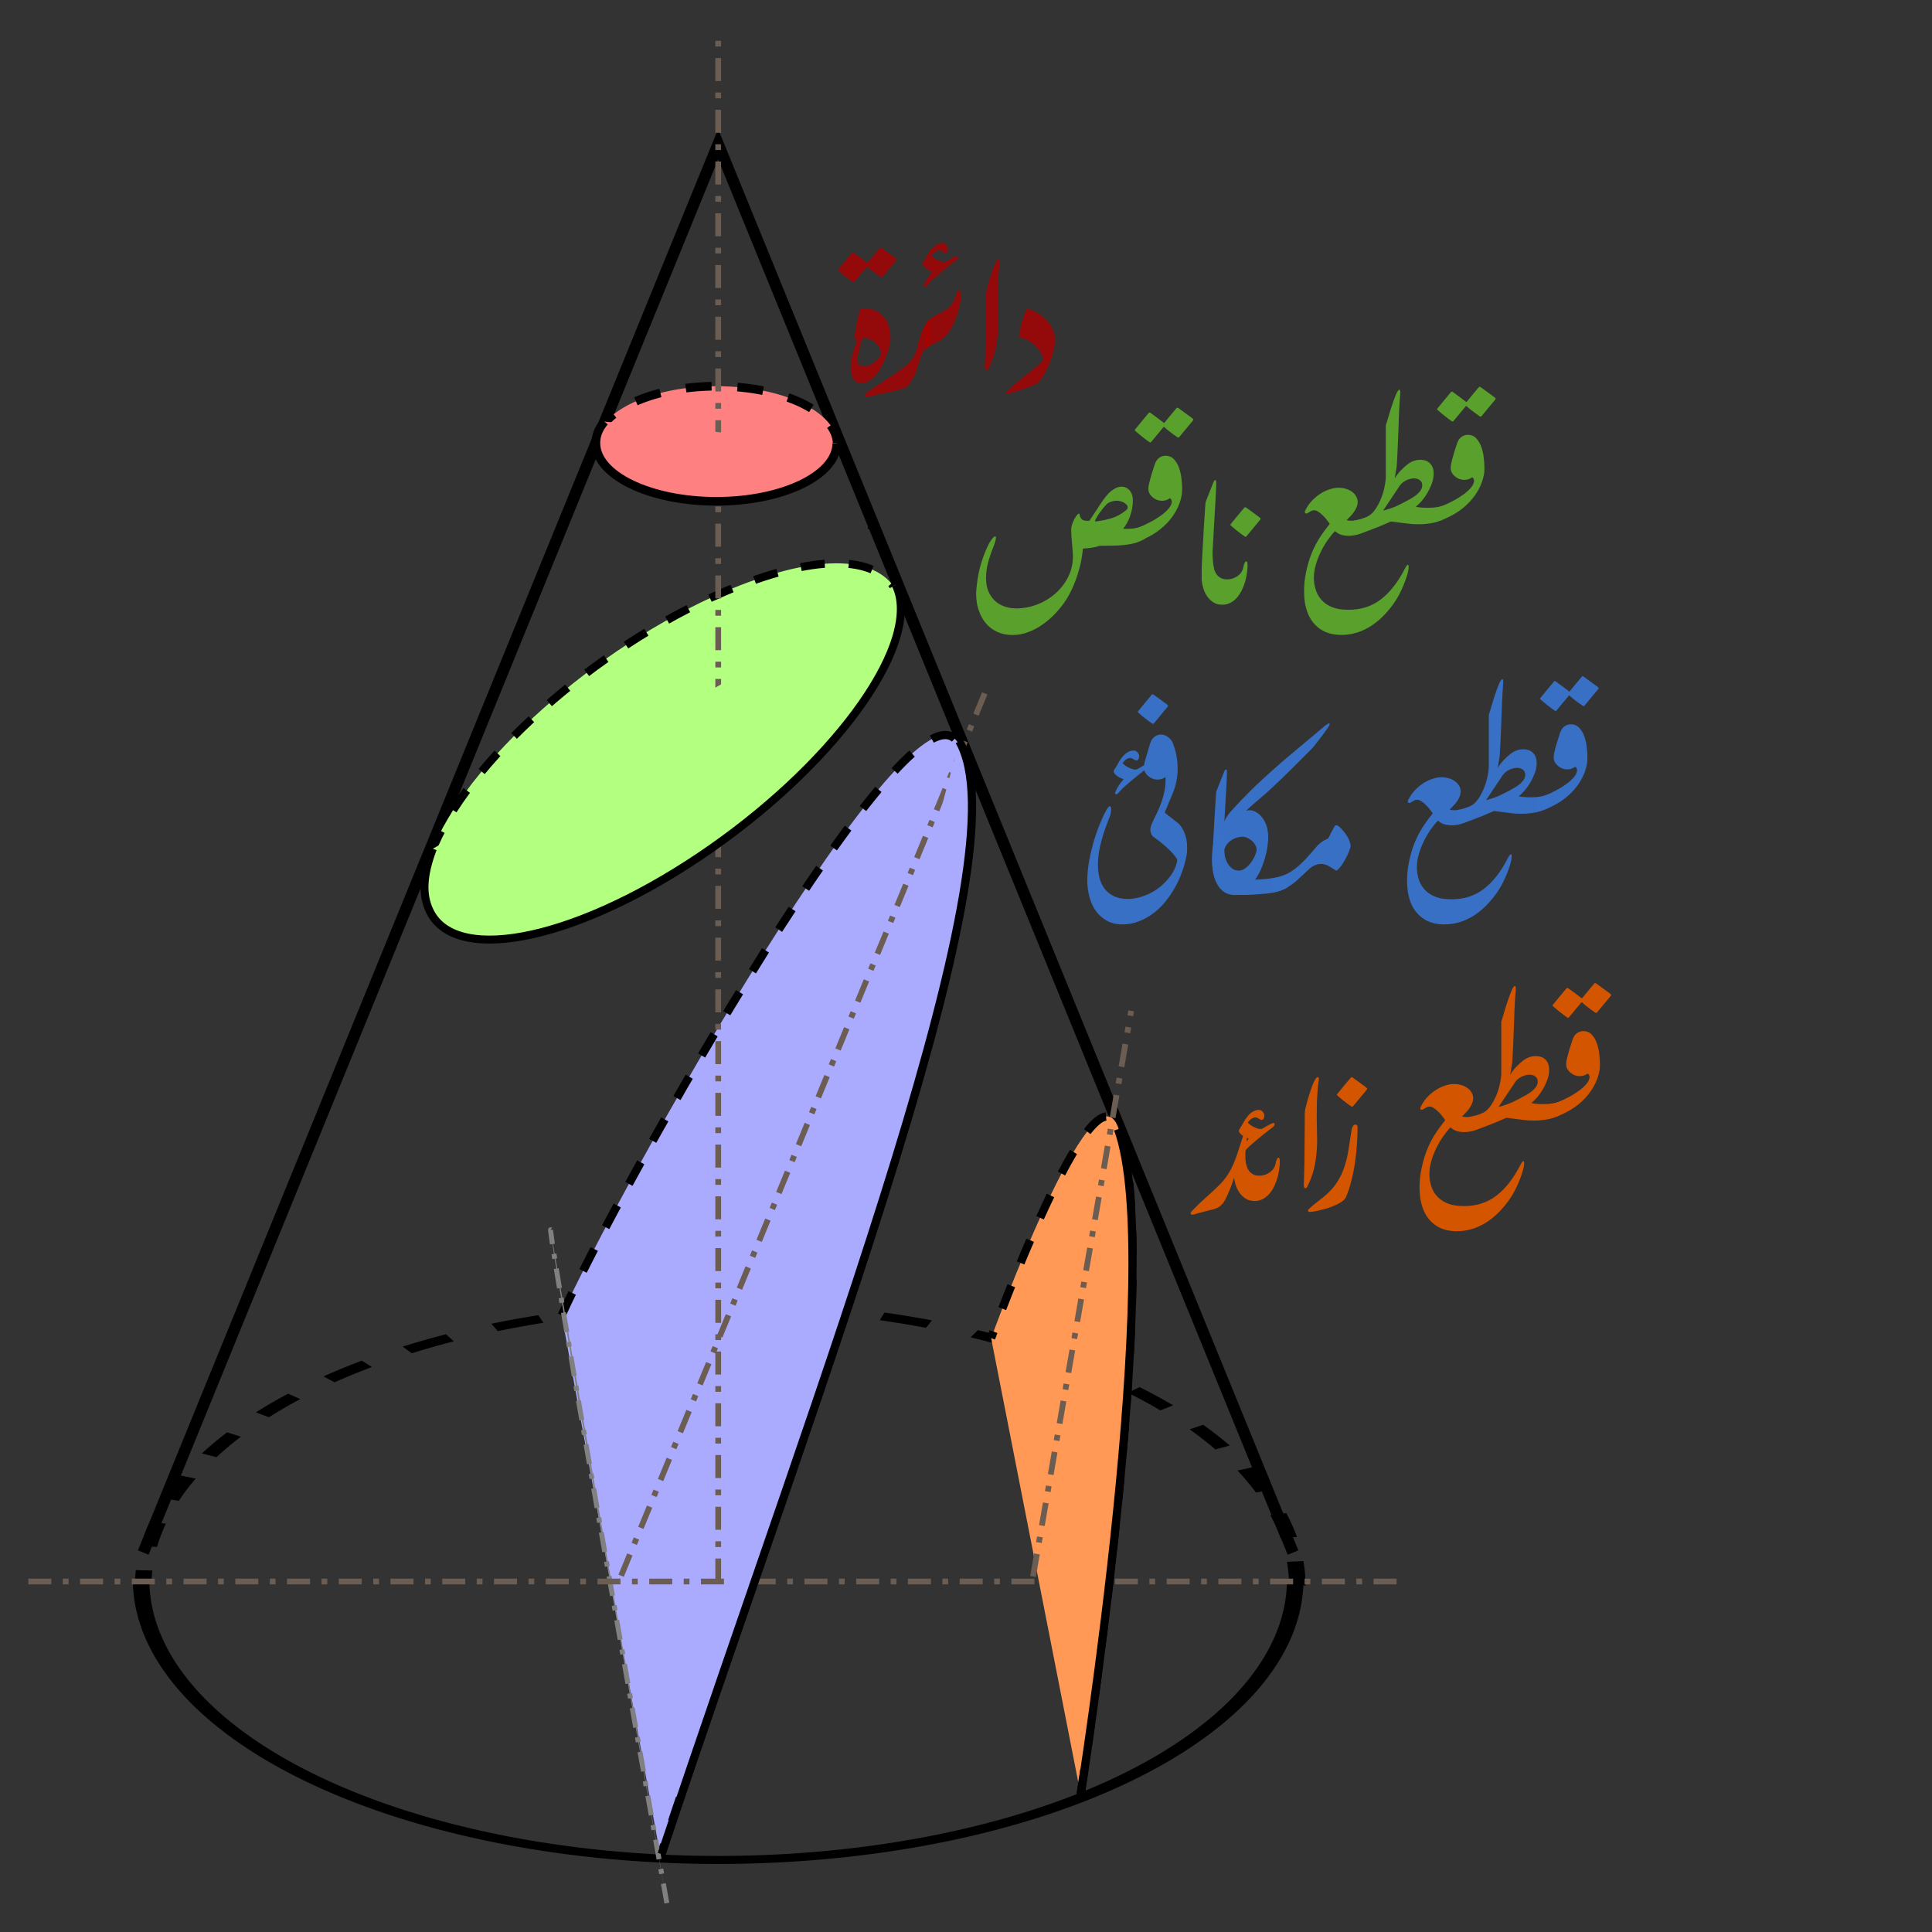 <svg xmlns="http://www.w3.org/2000/svg" viewBox="0 0 2100 2100"><rect x="0" y="0" width="2100" height="2100" fill="#333333" stroke="none"/><g font-family="sans-serif" font-size="150"><path d="m293.596 312.798 624.886-1530.822 624.886 1530.822" style="fill:none;stroke:#000;stroke-width:12.498" transform="translate(-137.9 1374.766)"/><path d="M250 602.362a100 100 0 0 1-199.989 1.49" transform="matrix(6.272 0 0 3.047 -160.188 -118.433)" style="fill:none;stroke:#000;stroke-width:2.859"/><path d="M250 602.362a100 100 0 0 1-199.989 1.49" transform="matrix(6.272 0 0 -3.047 -157.911 3558.726)" style="fill:none;stroke:#000;stroke-width:2.859;stroke-dasharray:8.577,8.577;stroke-dashoffset:0"/><path d="M606.535-447.598c36.413-97.05 178.842-224.108 317.922-283.61 96.456-41.265 165.62-41.682 187.9-1.133" style="fill:#b3ff80;stroke:#000;stroke-width:8.722;stroke-dasharray:26.165,26.165;stroke-dashoffset:0" transform="translate(-137.9 1374.766)"/><path d="m477.512 454.443 867.647 204.018 246.862-1049.853L724.374-595.41 477.512 454.443z" style="fill:none" transform="translate(-137.9 1374.766)"/><path d="M748.472 54.822c58.105-130.624 381.369-707.6 430.78-622.015 71.441 123.738-147.337 681.722-323.501 1209.738" style="fill:#aaf;stroke:#000;stroke-width:8.911;stroke-dasharray:26.733,26.733;stroke-dashoffset:0" transform="translate(-137.9 1374.766)"/><path d="m813.04 337.976 398.781-967.677" style="fill:#483e37;stroke:#6c5d53;stroke-width:6.249;stroke-dasharray:24.995,12.498,6.249,12.498;stroke-dashoffset:0" transform="translate(-137.9 1374.766)"/><path d="M1047.362-885.841c6.699-34.774-46.261-65.623-118.214-68.86-71.953-3.237-135.787 22.357-142.485 57.13-.787 4.083-.791 7.569-.013 11.652l130.365-5.787 130.35 5.865z" style="fill:#ff8080;stroke:#000;stroke-width:9.373;stroke-dasharray:28.12,28.12;stroke-dashoffset:0" transform="translate(-137.9 1374.766)"/><path d="m1080.883-801.21 5.59-3.587 1.31 1.95-5.659 3.467-1.24-1.83z" style="fill:#000;stroke:none;stroke-width:1.5" transform="translate(-137.9 1374.766)"/><path d="M862.735 693.823C731.773-41.239 736.368-38.057 736.368-38.057" style="fill:gray;stroke:gray;stroke-width:5.385;stroke-dasharray:21.542,10.771,5.385,10.771;stroke-dashoffset:0" transform="translate(-137.9 1374.766)"/><path d="M918.562 344.27v-1687.193" style="fill:#483e37;stroke:#6c5d53;stroke-width:6.249;stroke-dasharray:24.995,12.498,6.249,12.498;stroke-dashoffset:0" transform="translate(-137.9 1374.766)"/><path d="M1047.45-893.13c0 34.923-58.649 63.267-130.913 63.267-72.264 0-130.913-28.344-130.913-63.268 0-8.395 2.818-15.522 9.223-23.326" style="fill:#ff8080;stroke:#000;stroke-width:9.373" transform="translate(-137.9 1374.766)"/><path d="M168.698 344.27h1499.727" style="fill:#483e37;stroke:#6c5d53;stroke-width:6.249;stroke-dasharray:24.995,12.498,6.249,12.498;stroke-dashoffset:0" transform="translate(-137.9 1374.766)"/><path d="M1111.446-739.1c29.487 59.934-59.978 188.109-199.7 286.105-139.72 97.997-277.048 128.89-306.535 68.957-8.802-17.889-7.816-39.044 3.177-68.22" style="fill:#b3ff80;stroke:#000;stroke-width:8.643;stroke-dashoffset:0" transform="translate(-137.9 1374.766)"/><path d="M1312.485 575.451s92.62-583.428 40.787-724.742c-27.616-75.288-138.047 229.031-138.047 229.031" style="fill:#f95;stroke:#000;stroke-width:8.913;stroke-dasharray:26.739,26.739;stroke-dashoffset:0" transform="translate(-137.9 1374.766)"/><path d="M1312.353 577.307s92.62-583.428 40.786-724.742" style="fill:#f95;stroke:#000;stroke-width:8.913px" transform="translate(-137.9 1374.766)"/><path d="m1260.755 338.864 106.672-614.933" style="fill:#483e37;stroke:#6c5d53;stroke-width:6.249;stroke-dasharray:24.995,12.498,6.249,12.498;stroke-dashoffset:0" transform="translate(-137.9 1374.766)"/><path d="M1180.56-569.163C1252-445.425 1033.222 112.56 857.058 640.575" style="fill:#aaf;stroke:#000;stroke-width:8.913px" transform="translate(-137.9 1374.766)"/><g aria-label="دائرة" style="font-style:normal;font-variant:normal;font-weight:400;font-stretch:normal;font-size:40px;line-height:1.25;font-family:Arial;-inkscape-font-specification:Arial;text-align:end;letter-spacing:0;word-spacing:0;text-anchor:end;fill:#a00;fill-opacity:.812;stroke:none"><path d="M1284.541-1005.188q0 6.562-2.109 14.062-1.992 7.5-5.04 14.297-2.929 6.797-6.327 11.953-3.399 5.157-5.977 7.032-.82.586-3.281 1.523-2.344 1.055-5.625 2.227-3.164 1.289-6.914 2.578-3.75 1.289-7.148 2.344-3.282 1.054-5.977 1.64-2.695.703-3.867.703-.938 0-.938-.703 0-.586 1.29-1.992 1.171-1.406 3.046-3.164 1.992-1.758 4.219-3.633 2.227-1.875 4.219-3.398 1.992-1.64 3.398-2.813 1.524-1.172 1.758-1.406.82-.703 2.812-2.344 1.993-1.64 4.454-3.633 2.46-1.992 5.039-4.101 2.695-2.227 4.804-4.102 2.11-1.875 3.516-3.164 1.406-1.406 1.406-1.758 0-5.039-2.812-9.492-2.813-4.453-6.914-7.851-3.985-3.399-8.438-5.391-4.453-2.11-7.617-2.344-.117-.117-.117-.703 0-.937.469-3.515.468-2.696 1.171-5.977.82-3.398 1.758-7.031 1.055-3.75 2.11-6.797 1.054-3.047 2.109-5.04 1.055-1.991 1.875-1.991.82 0 3.281.937 2.578.938 5.86 2.813 3.398 1.757 6.914 4.57 3.632 2.812 6.68 6.562 3.046 3.75 4.921 8.555 1.992 4.805 1.992 10.547zM1208.37-975.07q.234-5.274.351-11.72.234-6.562.352-13.593.117-7.032.117-14.297.117-7.266.117-14.18.117-7.031.117-13.36v-11.484q0-1.875.82-5.742.938-3.867 2.227-8.437 1.29-4.57 2.813-9.141 1.523-4.688 2.93-8.203 1.288-3.164 2.695-5.39 1.406-2.227 2.695-2.344 1.172 0 1.172 1.875 0 1.523-.469 3.75-.352 2.226-.586 4.687-.703 8.203-1.055 16.29-.234 8.085-.234 16.171 0 6.328.234 12.773.235 6.329.235 12.657 0 13.359-2.227 25.78-2.226 12.423-8.086 24.259-1.172 2.578-2.46 2.578-1.407 0-1.759-2.93zM1143.448-1021.36q2.578-3.984 6.093-7.148 3.633-3.282 8.555-5.274l3.984-1.992q1.875-.938 3.633-2.11 1.758-1.171 3.399-2.695 1.64-1.523 3.398-3.75 2.344-3.047 3.281-6.093 1.055-3.164 2.461-6.563.703-1.875 2.11-1.875 2.226 0 2.226 2.93 0 5.273-1.406 12.305-1.29 6.913-4.102 14.296-1.406 3.516-3.046 7.149-1.641 3.515-3.633 6.68-1.992 3.164-4.453 5.859-2.461 2.695-5.508 4.453-4.336 2.578-8.79 4.688-4.452 1.992-7.85 4.921zM1140.635-1088.157q0-.586.586-1.523.469-1.055 1.29-2.227l1.64-2.578q.82-1.406 1.523-2.695 1.29-2.578 3.047-4.805 1.64-2.344 3.281-3.984 1.992-1.992 4.688-3.399 2.695-1.406 5.742-1.406 2.344 0 4.102 1.992 1.757 1.992 1.757 4.57 0 1.172-.703 2.696-.703 1.523-1.992 1.523-.937 0-1.758-.351l-1.64-.938q-.82-.586-1.758-.937-.938-.469-2.11-.469-1.054 0-2.226.586-1.29.469-2.344 1.406-1.172.82-1.992 1.875-.938.938-1.406 1.875 1.289 1.406 3.047 2.695 1.757 1.172 3.632 2.11 1.875.937 3.75 1.523 1.875.586 3.399.586 1.523 0 3.164-1.054 1.64-1.055 3.281-1.993 1.64-.937 2.813-1.523 1.289-.703 2.343-1.172 1.641-.82 2.813-.82.234 0 .586.351.351.352.351.586 0 .586-.351 1.407-.235.82-.82 1.406-1.172 1.172-2.227 1.875-1.055.703-2.344 1.758-3.633 2.812-6.68 5.273-3.046 2.46-5.859 4.805-1.406 1.172-3.047 2.578l-3.281 2.812q-1.64 1.407-3.047 2.696-1.406 1.289-2.11 1.992-1.406 1.406-2.343 2.578-1.055 1.172-1.992 2.11-.938 1.171-2.578 1.171-.47 0-.586-.586-.117-.468-.117-.937 0-.352.234-.938.234-.468.469-1.054.468-1.055 1.406-2.696.82-1.523 1.992-3.281 1.055-1.758 2.461-3.633 1.29-1.758 2.695-3.164-1.523-.586-3.398-1.406-1.875-.938-3.516-2.11-1.64-1.171-2.695-2.46-1.172-1.29-1.172-2.696z" style="font-style:normal;font-variant:normal;font-weight:400;font-stretch:normal;font-size:240px;font-family:'Urdu Typesetting';-inkscape-font-specification:'Urdu Typesetting';fill:#a00;fill-opacity:.812" transform="translate(-137.9 1374.766)"/><path d="M1149.307-999.329q-1.523.938-2.93 1.875-1.406.82-2.695 1.875-1.992 1.64-3.281 4.688-1.29 2.93-3.047 8.32-1.055 3.399-2.11 6.563-.937 3.164-2.109 6.21-1.172 2.93-2.812 5.977-1.524 2.93-3.75 5.977-.938 1.289-1.758 2.11-.82.937-1.758 1.523-.82.703-1.992 1.171-1.055.47-2.578.938-9.14 2.695-18.399 4.453-9.258 1.875-18.047 3.984-.586.118-1.054.118-.47.117-.703.117-2.579 0-2.579-1.524 0-1.406 2.227-2.93.234-.234.703-.585.352-.235 1.64-1.055 1.173-.82 3.4-2.46 2.226-1.524 6.21-4.22 3.984-2.578 9.961-6.562 5.977-3.985 14.531-9.727 6.328-4.218 11.25-9.96 5.04-5.743 6.797-13.126 1.055-4.57 2.227-9.14t2.812-8.79q1.64-4.218 3.867-7.85 2.344-3.75 5.743-6.798zM1062.471-974.485q0-3.281.469-7.148.586-3.868 1.523-7.735 1.055-3.867 2.227-7.5 1.289-3.75 2.695-6.797-.117-.586-.586-.937-.351-.469-.82-.938-.352-.468-.703-1.054-.352-.703-.352-1.993 0-1.054.235-3.632.351-2.578.82-5.86.586-3.28 1.289-6.797.703-3.515 1.406-6.445.703-3.047 1.29-5.039.702-1.992 1.288-2.227 1.524-.585 2.344-.703.938-.117 2.227-.117 9.14 0 15.703 4.688 6.562 4.57 10.078 12.656.469 1.523.82 3.398.469 1.875.82 3.868.352 1.875.47 3.75.234 1.757.234 3.164 0 3.28-.703 6.797-.704 3.515-1.875 7.03-1.055 3.4-2.344 6.68-1.29 3.282-2.461 5.977-1.64 3.867-3.985 7.969-2.343 3.984-5.507 7.383-3.047 3.398-6.914 5.625-3.868 2.109-8.555 2.109-3.047 0-5.274-1.64-2.109-1.641-3.398-3.985-1.29-2.461-1.875-5.273-.586-2.813-.586-5.274zm32.93-16.172q0-3.281-1.875-6.328-1.758-3.164-4.57-5.508-2.696-2.343-6.094-3.75-3.282-1.406-6.446-1.406-.703 0-1.875 3.281-1.172 3.282-2.226 7.5-1.055 4.102-1.875 7.969-.703 3.75-.703 4.805 0 3.047 1.523 5.273 1.64 2.11 6.445 2.11 2.344 0 5.274-1.29 3.047-1.406 5.742-3.515 2.695-2.11 4.57-4.57 1.875-2.461 2.11-4.57zm-45.938-91.758q3.516-4.453 7.383-9.14 3.984-4.688 7.031-8.32.586-.587.938-.587.469 0 1.64.82 3.047 2.11 6.914 5.157 3.985 2.93 7.383 5.508 3.399-4.102 6.914-8.438 3.516-4.335 6.446-7.734.586-.586.937-.586.469 0 1.64.82 3.048 2.11 6.915 5.04 3.984 2.812 7.383 5.39.586.586 1.054.938.47.351.47.82 0 .352-.704 1.289l-14.18 17.11q-.234.35-.703.82-.351.351-.586.351-.469 0-1.406-.586-3.281-2.226-7.266-5.156-3.867-3.047-7.265-6.094l-13.242 15.938q-.235.351-.704.82-.351.352-.585.352-.47 0-1.407-.586-3.281-2.227-7.265-5.274-3.868-3.164-7.266-6.21-1.172-.938-1.172-1.407 0-.234.235-.469.234-.351.468-.586z" style="font-style:normal;font-variant:normal;font-weight:400;font-stretch:normal;font-size:240px;font-family:'Urdu Typesetting';-inkscape-font-specification:'Urdu Typesetting';fill:#a00;fill-opacity:.812" transform="translate(-137.9 1374.766)"/></g><g aria-label="قطع ناقص" style="font-style:normal;font-variant:normal;font-weight:400;font-stretch:normal;font-size:40px;line-height:1.25;font-family:Arial;-inkscape-font-specification:Arial;text-align:end;letter-spacing:0;word-spacing:0;text-anchor:end;fill:#5aa02c;fill-opacity:1;stroke:none"><path d="M1740.179-852.687q0-.703-.703-1.875-.586-1.29-1.64-1.29-3.634 2.696-8.321 2.696-2.695 0-5.39-.937-2.579-1.055-4.688-2.813-2.11-1.758-3.399-3.984-1.289-2.344-1.289-5.04 0-1.874.352-4.218.469-2.344 1.289-5.39.82-3.048 1.992-7.032 1.29-3.984 2.93-9.14 1.64-5.626 4.922-7.97 3.28-2.46 7.03-2.46 5.86 0 9.376 3.984 3.633 3.867 5.508 9.492 1.992 5.625 2.578 11.836.703 6.211.703 10.782 0 1.406-.117 2.812 0 1.29-.117 2.578-1.641 10.43-6.914 19.336-5.157 8.906-12.774 15.82-7.5 6.914-16.992 11.72-9.375 4.804-19.336 7.03v-15.468q4.219-.703 8.32-1.875 3.985-1.29 7.5-3.047 2.93-1.406 7.852-3.985 4.922-2.695 9.61-6.093 4.804-3.399 8.202-7.383 3.516-3.985 3.516-8.086zM1700.57-931.086q3.515-4.453 7.5-9.14 3.867-4.688 6.914-8.32.586-.586.937-.586.469 0 1.64.82 3.048 2.11 7.032 5.156 3.867 2.93 7.266 5.508 3.398-4.102 6.914-8.438 3.515-4.335 6.445-7.734.586-.586.937-.586.47 0 1.641.82 3.047 2.11 6.914 5.04 3.985 2.812 7.383 5.39.586.586 1.055.938.468.351.468.82 0 .352-.703 1.289l-14.18 17.11q-.234.351-.702.703-.352.468-.586.468-.47 0-1.407-.586-3.28-2.226-7.265-5.273-3.867-2.93-7.266-5.977l-13.242 15.938q-.234.351-.586.703-.469.469-.703.469-.469 0-1.406-.586-3.282-2.227-7.149-5.39-3.984-3.048-7.383-6.095-1.171-.937-1.171-1.406 0-.234.234-.469.234-.351.469-.586z" style="font-style:normal;font-variant:normal;font-weight:400;font-stretch:normal;font-size:240px;font-family:'Urdu Typesetting';-inkscape-font-specification:'Urdu Typesetting';fill:#5aa02c;fill-opacity:1" transform="translate(-137.9 1374.766)"/><path d="M1609.28-808.859q3.985-.703 7.97-1.758 3.984-1.172 7.5-2.93 4.452-2.343 7.968-7.5 3.633-5.273 6.211-11.601 2.578-6.328 3.867-12.773 1.406-6.563 1.406-11.368v-55.43q2.461-8.437 4.688-15.585 2.227-7.149 4.102-12.305 1.875-5.273 3.398-8.203 1.523-2.93 2.695-2.93.235 0 .469.586.352.469.352 2.11v1.289q0 .703-.118 1.64-.703 9.024-1.171 18.75-.352 9.61-.704 19.57-.351 9.844-.82 19.922-.351 9.961-1.055 19.805l-2.109 12.656v.118q2.695-4.454 6.328-8.32 3.633-3.868 7.735-7.032 3.046-2.344 6.328-3.516 3.398-1.289 7.265-1.289 7.032 0 10.782 3.985 3.867 3.867 3.867 10.898 0 6.094-2.461 12.07-2.344 5.86-5.508 10.899-2.344 3.75-5.273 7.148-2.93 3.282-6.211 6.094 1.757.352 3.867.586 2.226.234 4.101.352 1.992 0 3.399.117h1.758q6.21 0 10.898-.82 4.805-.938 10.195-3.282v14.531q-7.031 4.102-15.117 5.86-7.969 1.64-16.055 1.64-3.632 0-7.148-.234-3.516-.352-7.148-.82-3.516-.469-7.5-.938-3.868-.586-8.204-1.054-6.093 2.695-12.07 5.156-5.976 2.46-11.953 4.687-4.336 1.64-8.32 2.93-4.102 1.172-8.555 1.758zm31.993-10.898q8.554-2.11 15.586-5.391 7.03-3.398 14.18-7.383 1.874-1.055 4.1-2.578 2.228-1.523 4.103-3.281 1.992-1.875 3.28-4.102 1.29-2.226 1.29-4.687 0-3.75-2.578-5.625-2.579-1.992-6.094-1.992-4.922 0-9.844 2.695-4.805 2.695-7.734 7.969z" style="font-style:normal;font-variant:normal;font-weight:400;font-stretch:normal;font-size:240px;font-family:'Urdu Typesetting';-inkscape-font-specification:'Urdu Typesetting';fill:#5aa02c;fill-opacity:1" transform="translate(-137.9 1374.766)"/><path d="M1613.617-829.25q0 3.047-1.172 5.743-1.055 2.695-2.813 5.156-1.64 2.46-3.867 4.687-2.11 2.227-4.219 4.336 1.406.352 2.813.47 1.406.116 2.812.116 4.688 0 9.14-1.289 4.454-1.289 8.556-3.164v14.531q-4.337 2.696-10.079 4.57-5.625 1.758-11.25 1.758-3.398 0-6.68-.82-3.163-.82-5.859-2.695-.586-.469-1.054-.82-.47-.47-.938-.82-3.984 4.1-8.086 9.96-4.101 5.86-7.383 12.656-3.28 6.68-5.39 13.946-2.11 7.265-2.11 14.297v1.64q0 .703.117 1.524.47 5.976 2.461 11.367 1.993 5.39 5.86 9.61 3.867 4.218 9.61 6.913 5.859 2.813 13.944 3.399 1.524.117 2.93.117 1.524.117 2.93.117 20.273 0 35.039-11.367 14.766-11.367 25.781-32.93 2.461-4.687 3.516-4.687.82 0 .82 2.343 0 1.524-.351 3.633-.352 2.11-.938 4.22-3.633 12.07-9.258 22.733-5.625 10.547-14.531 20.157-4.688 5.156-10.078 9.375-5.274 4.218-11.25 7.265-5.977 3.164-12.656 4.805-6.68 1.758-13.829 1.758h-1.64q-13.477-.352-22.383-6.914-8.789-6.446-12.89-17.11-2.11-5.625-3.047-11.484-.82-5.86-.82-12.188 0-9.96 1.991-19.687 1.993-9.844 5.04-18.281 3.515-9.492 8.789-18.164 5.39-8.672 12.07-16.758-.938-1.64-2.93-4.102-1.875-2.578-4.336-4.922-2.344-2.46-4.922-4.101-2.578-1.758-4.687-1.758-1.992 0-3.985 1.172-1.875 1.055-3.164 1.875-.82.469-1.523.469-.82 0-1.172-.47-.351-.585-.351-1.288 0-.703.351-1.406 3.164-6.329 7.383-10.782 4.336-4.453 8.672-7.265 4.453-2.93 8.437-4.336 3.985-1.524 6.68-1.992 2.344-.47 5.156-.47 4.219 0 7.969 1.173 3.75 1.054 6.562 3.164 2.813 1.992 4.454 4.804 1.757 2.813 1.757 6.211zM1456.35-761.515q.47 3.281 1.524 6.328 1.055 2.93 2.813 5.273 1.875 2.227 4.57 3.633 2.695 1.29 6.563 1.29 5.39 0 10.195-2.93 4.922-2.93 6.797-8.204.234-.468.469-1.875l.703-2.812q.468-1.524 1.054-2.578.586-1.172 1.29-1.172 1.171 0 1.406 1.523.234 1.407.234 2.461 0 3.985-.703 8.672-.586 4.688-1.992 9.492-1.406 4.805-3.633 9.375-2.227 4.453-5.274 7.97-3.046 3.398-7.03 5.507-3.868 2.11-8.79 2.11-5.742 0-9.96-2.696-4.22-2.813-7.032-7.148-2.813-4.336-4.102-9.493-1.406-5.273-1.406-10.195v-1.172q0-.586.117-1.172zM1475.921-805.46q3.516-4.454 7.5-9.141 3.867-4.688 6.914-8.32.586-.586.938-.586.469 0 1.64.82 3.047 2.11 6.68 4.805 3.633 2.695 7.031 5.273.586.586 1.055.938.469.351.469.82 0 .351-.703 1.289l-14.18 17.11q-.235.35-.703.702-.352.47-.586.47-.469 0-1.406-.587-3.282-2.226-7.032-5.156-3.75-2.93-7.148-5.977-1.172-.937-1.172-1.406 0-.234.234-.469.235-.351.47-.586z" style="font-style:normal;font-variant:normal;font-weight:400;font-stretch:normal;font-size:240px;font-family:'Urdu Typesetting';-inkscape-font-specification:'Urdu Typesetting';fill:#5aa02c;fill-opacity:1" transform="translate(-137.9 1374.766)"/><path d="M1444.867-742.648q-.352-2.578-.586-4.922-.235-2.46-.235-4.805v-1.992q0-1.523.117-4.453.117-3.047.352-8.086.351-5.039.703-12.89.469-7.852 1.055-18.75.703-11.016 1.64-26.016l.235-3.047q.234-1.64.703-2.812l7.734-19.454q.469-1.171.938-2.109.468-.937 1.406-.937.469 0 .703.585.234.586.234 3.282 0 2.578-.234 7.617-.234 4.922-.703 13.594t-1.29 21.68q-.702 13.007-1.757 31.64 0 3.984.352 8.906.351 4.922 1.289 9.492zM1411.585-829.953q0-.703-.703-1.875-.586-1.289-1.64-1.289-3.633 2.696-8.32 2.696-2.696 0-5.392-.938-2.578-1.055-4.687-2.812-2.11-1.758-3.398-3.985-1.29-2.344-1.29-5.039 0-1.875.352-4.219.469-2.343 1.29-5.39.82-3.047 1.991-7.032 1.29-3.984 2.93-9.14 1.64-5.625 4.922-7.969 3.281-2.46 7.031-2.46 5.86 0 9.375 3.984 3.633 3.867 5.508 9.492 1.992 5.625 2.578 11.836.703 6.21.703 10.78 0 1.407-.117 2.813 0 1.29-.117 2.579-1.64 10.43-6.914 19.335-5.156 8.907-12.774 15.82-7.5 6.915-16.992 11.72-9.375 4.804-19.336 7.03v-15.468q4.219-.703 8.32-1.875 3.985-1.289 7.5-3.047 2.93-1.406 7.852-3.984 4.922-2.696 9.61-6.094 4.804-3.398 8.203-7.383 3.515-3.984 3.515-8.086zM1371.976-908.351q3.515-4.453 7.5-9.14 3.867-4.688 6.914-8.321.586-.586.937-.586.47 0 1.641.82 3.047 2.11 7.031 5.157l7.266 5.507q3.398-4.101 6.914-8.437 3.516-4.336 6.445-7.735.586-.585.938-.585.469 0 1.64.82 3.047 2.11 6.914 5.039 3.985 2.812 7.383 5.39.586.586 1.055.938t.469.82q0 .352-.703 1.29l-14.18 17.109q-.235.351-.703.703-.352.469-.586.469-.469 0-1.406-.586-3.282-2.227-7.266-5.274-3.867-2.93-7.266-5.976l-13.242 15.937q-.234.352-.586.703-.468.47-.703.47-.469 0-1.406-.587-3.281-2.226-7.149-5.39-3.984-3.047-7.382-6.094-1.172-.938-1.172-1.406 0-.235.234-.47.234-.35.469-.585z" style="font-style:normal;font-variant:normal;font-weight:400;font-stretch:normal;font-size:240px;font-family:'Urdu Typesetting';-inkscape-font-specification:'Urdu Typesetting';fill:#5aa02c;fill-opacity:1" transform="translate(-137.9 1374.766)"/><path d="M1369.28-831.476q0 8.789-2.695 16.758-2.578 7.968-7.851 14.765h1.523q6.328 0 11.484-.468 5.274-.586 10.782-3.399v14.531q-5.274 3.282-11.367 4.922-5.977 1.524-12.305 2.11-6.328.586-12.774.586-6.445 0-12.656.117-4.219 1.406-8.672 2.11-4.453.702-9.726.937-.586 5.976-1.64 11.836-1.056 5.742-2.696 11.367-2.461 8.789-5.86 16.875-3.398 8.086-7.851 15.234-4.453 7.031-10.781 13.945-6.211 6.914-13.828 12.422-7.5 5.508-16.172 8.907-8.555 3.398-17.696 3.398-6.562 0-12.187-1.758-5.625-1.758-10.195-4.922-4.454-3.164-7.852-7.617-3.281-4.336-5.39-9.61-2.227-5.39-3.165-10.898-.82-5.508-.82-11.25.586-7.734 1.523-14.18.938-6.562 2.461-12.421 1.524-5.977 3.516-11.485 1.992-5.625 4.687-11.601 1.055-2.344 2.227-4.453 1.289-2.11 2.46-3.633 1.173-1.64 2.11-2.461 1.055-.938 1.758-.938.82 0 .82 1.524 0 1.406-.82 4.101-.703 2.696-2.46 7.149-3.282 8.086-5.392 16.172-2.109 8.086-2.109 16.523 0 7.266 2.227 13.36 2.344 5.976 6.562 10.312 4.219 4.336 10.313 6.68 6.094 2.46 13.71 2.46 11.837 0 22.97-4.335 11.132-4.336 19.687-11.953 8.672-7.618 13.828-17.93 5.156-10.43 5.156-22.383v-1.523q-.117-2.93-.468-6.446-.235-3.632-.586-7.265-.352-3.633-.586-7.032-.235-3.398-.235-6.093 0-3.516 1.055-6.563 1.055-3.047 2.226-5.273 1.29-2.344 2.344-3.75 1.172-1.406 1.29-1.64 1.171-.938 1.64-.938.586 0 .586 1.054 0 1.055.586 2.344.469 1.172 1.172 2.227.82 1.054 1.992 1.523 1.992.82 5.039.82h.937q.47 0 .938-.117 2.578-3.75 4.805-7.265 2.343-3.633 4.804-7.266l.47-.938.702-.937q2.11-3.164 4.688-6.797 2.578-3.633 5.507-6.68 3.047-3.046 6.563-5.039 3.516-2.109 7.383-2.109 2.93 0 5.156 1.172 2.344 1.172 3.867 3.164 1.64 1.992 2.461 4.57.82 2.578.82 5.39zm-41.132 23.555q9.14-.938 17.812-3.516 8.672-2.695 15.82-8.672 1.876-1.523 1.876-3.164 0-1.758-1.407-3.047-1.289-1.406-3.164-2.344-1.758-.937-3.867-1.406-1.992-.469-3.398-.469-2.461 0-4.922.703-2.344.704-4.57 1.875-.704.352-1.993 1.758-1.289 1.29-2.93 3.282-1.523 1.875-3.163 4.101-1.641 2.227-3.047 4.336-1.29 2.11-2.227 3.867-.82 1.64-.82 2.461z" style="font-style:normal;font-variant:normal;font-weight:400;font-stretch:normal;font-size:240px;font-family:'Urdu Typesetting';-inkscape-font-specification:'Urdu Typesetting';fill:#5aa02c;fill-opacity:1" transform="translate(-137.9 1374.766)"/></g><g aria-label="قطع مكافئ" style="font-style:normal;font-variant:normal;font-weight:400;font-stretch:normal;font-size:40px;line-height:1.25;font-family:Arial;-inkscape-font-specification:Arial;text-align:end;letter-spacing:0;word-spacing:0;text-anchor:end;fill:#3771c8;fill-opacity:.98;stroke:none"><path d="M1852.13-538.026q0-.703-.704-1.875-.586-1.289-1.64-1.289-3.633 2.695-8.32 2.695-2.696 0-5.391-.937-2.579-1.055-4.688-2.813-2.11-1.757-3.398-3.984-1.29-2.344-1.29-5.04 0-1.874.352-4.218.469-2.344 1.29-5.39.82-3.047 1.991-7.032 1.29-3.984 2.93-9.14 1.64-5.625 4.922-7.97 3.281-2.46 7.031-2.46 5.86 0 9.375 3.984 3.633 3.868 5.508 9.493 1.992 5.625 2.578 11.835.703 6.211.703 10.782 0 1.406-.117 2.812 0 1.29-.117 2.578-1.64 10.43-6.914 19.336-5.156 8.907-12.774 15.82-7.5 6.915-16.992 11.72-9.375 4.804-19.336 7.03v-15.468q4.219-.703 8.32-1.875 3.985-1.29 7.5-3.047 2.93-1.406 7.852-3.984 4.922-2.696 9.61-6.094 4.804-3.399 8.203-7.383 3.515-3.984 3.515-8.086zM1812.52-616.424q3.515-4.453 7.5-9.141 3.867-4.687 6.914-8.32.586-.586.937-.586.47 0 1.641.82 3.047 2.11 7.031 5.156 3.867 2.93 7.266 5.508 3.398-4.101 6.914-8.437 3.515-4.336 6.445-7.735.586-.586.938-.586.468 0 1.64.82 3.047 2.11 6.914 5.04 3.985 2.812 7.383 5.39.586.586 1.055.938.469.351.469.82 0 .352-.704 1.29l-14.18 17.109q-.233.351-.702.703-.352.468-.586.468-.469 0-1.406-.585-3.282-2.227-7.266-5.274-3.867-2.93-7.266-5.976l-13.242 15.937q-.234.352-.586.703-.469.469-.703.469-.469 0-1.406-.586-3.281-2.227-7.149-5.39-3.984-3.048-7.382-6.094-1.172-.938-1.172-1.407 0-.234.234-.468.234-.352.469-.586z" style="font-style:normal;font-variant:normal;font-weight:400;font-stretch:normal;font-size:240px;font-family:'Urdu Typesetting';-inkscape-font-specification:'Urdu Typesetting';fill:#3771c8;fill-opacity:.98" transform="translate(-137.9 1374.766)"/><path d="M1721.23-494.198q3.985-.703 7.97-1.758 3.984-1.171 7.5-2.93 4.453-2.343 7.968-7.5 3.633-5.273 6.211-11.6 2.578-6.329 3.867-12.774 1.407-6.563 1.407-11.367v-55.43q2.46-8.438 4.687-15.586 2.227-7.149 4.102-12.305 1.875-5.273 3.398-8.203 1.524-2.93 2.695-2.93.235 0 .47.586.35.47.35 2.11v1.289q0 .703-.116 1.64-.704 9.024-1.172 18.75-.352 9.61-.703 19.57-.352 9.844-.82 19.923-.352 9.96-1.055 19.804l-2.11 12.657v.117q2.696-4.453 6.328-8.32 3.633-3.868 7.735-7.032 3.047-2.344 6.328-3.515 3.398-1.29 7.265-1.29 7.032 0 10.782 3.985 3.867 3.867 3.867 10.898 0 6.094-2.461 12.07-2.344 5.86-5.508 10.899-2.344 3.75-5.273 7.148-2.93 3.282-6.211 6.094 1.758.352 3.867.586 2.227.235 4.102.352 1.992 0 3.398.117h1.758q6.21 0 10.898-.82 4.805-.938 10.196-3.282v14.532q-7.032 4.101-15.118 5.859-7.968 1.64-16.054 1.64-3.633 0-7.149-.234-3.515-.351-7.148-.82-3.516-.469-7.5-.938-3.867-.586-8.203-1.054-6.094 2.695-12.07 5.156-5.977 2.46-11.954 4.687-4.336 1.641-8.32 2.93-4.102 1.172-8.555 1.758zm31.993-10.898q8.555-2.11 15.586-5.39 7.031-3.4 14.18-7.384 1.874-1.054 4.101-2.578 2.227-1.523 4.102-3.281 1.992-1.875 3.28-4.102 1.29-2.226 1.29-4.687 0-3.75-2.578-5.625-2.578-1.992-6.094-1.992-4.922 0-9.844 2.695-4.804 2.695-7.734 7.969z" style="font-style:normal;font-variant:normal;font-weight:400;font-stretch:normal;font-size:240px;font-family:'Urdu Typesetting';-inkscape-font-specification:'Urdu Typesetting';fill:#3771c8;fill-opacity:.98" transform="translate(-137.9 1374.766)"/><path d="M1725.567-514.588q0 3.046-1.172 5.742-1.055 2.695-2.813 5.156-1.64 2.461-3.867 4.688-2.11 2.226-4.219 4.335 1.407.352 2.813.47 1.406.116 2.812.116 4.688 0 9.141-1.289t8.555-3.164v14.532q-4.336 2.695-10.079 4.57-5.625 1.758-11.25 1.758-3.398 0-6.68-.82-3.163-.821-5.858-2.696-.587-.469-1.055-.82-.469-.469-.938-.82-3.984 4.101-8.086 9.96-4.101 5.86-7.383 12.657-3.28 6.68-5.39 13.945-2.11 7.266-2.11 14.297v1.64q0 .704.118 1.524.468 5.976 2.46 11.367 1.993 5.39 5.86 9.61 3.867 4.218 9.61 6.913 5.859 2.813 13.945 3.399 1.523.117 2.93.117 1.523.117 2.93.117 20.272 0 35.038-11.367 14.766-11.367 25.781-32.93 2.461-4.687 3.516-4.687.82 0 .82 2.344 0 1.523-.351 3.632-.352 2.11-.938 4.22-3.633 12.07-9.258 22.734-5.625 10.546-14.53 20.156-4.688 5.156-10.079 9.375-5.273 4.219-11.25 7.265-5.977 3.165-12.656 4.805-6.68 1.758-13.828 1.758h-1.64q-13.478-.352-22.384-6.914-8.789-6.445-12.89-17.11-2.11-5.624-3.047-11.484-.82-5.86-.82-12.187 0-9.961 1.992-19.688 1.992-9.844 5.039-18.281 3.515-9.492 8.789-18.164 5.39-8.672 12.07-16.758-.937-1.64-2.93-4.102-1.875-2.578-4.336-4.921-2.343-2.461-4.921-4.102-2.579-1.758-4.688-1.758-1.992 0-3.984 1.172-1.875 1.055-3.164 1.875-.82.469-1.524.469-.82 0-1.172-.469-.351-.586-.351-1.289t.351-1.406q3.164-6.328 7.383-10.781 4.336-4.454 8.672-7.266 4.453-2.93 8.437-4.336 3.985-1.523 6.68-1.992 2.344-.469 5.156-.469 4.22 0 7.97 1.172 3.75 1.055 6.562 3.164 2.812 1.992 4.453 4.805 1.758 2.812 1.758 6.21zM1553.301-437.245l1.406-1.406q1.055-.937 2.813-2.812 1.758-1.875 4.336-4.805 2.578-2.93 6.328-7.383 5.508-6.562 13.36-9.726.585-1.055 1.405-2.696.938-1.758 1.758-3.515.938-1.758 1.758-3.282.82-1.64 1.406-2.578.47-.703.938-1.523.469-.82 1.406-.82 1.055 0 2.11.703 1.054.703 1.875 1.406 1.992 1.875 3.984 4.336 2.11 2.344 3.75 5.156 1.758 2.695 2.812 5.625 1.172 2.93 1.172 5.86 0 .703-1.172 3.984-1.054 3.164-3.164 7.265-1.992 4.102-4.804 8.32-2.813 4.22-6.211 6.915-4.57-3.047-8.555-5.274-3.984-2.226-8.086-2.226-3.164 0-6.68 1.406-3.398 1.406-5.742 3.633l-6.328 5.86q-3.164 2.812-6.328 5.859-2.344 2.226-5.39 4.57-3.048 2.226-6.446 4.336-6.914 4.219-15.82 5.39v-15.468q4.218-.703 8.32-1.875 3.984-1.29 7.5-3.047 4.57-2.344 8.555-5.39 4.101-3.165 7.734-6.798z" style="font-style:normal;font-variant:normal;font-weight:400;font-stretch:normal;font-size:240px;font-family:'Urdu Typesetting';-inkscape-font-specification:'Urdu Typesetting';fill:#3771c8;fill-opacity:.98" transform="translate(-137.9 1374.766)"/><path d="M1456.387-455.877q13.828-30.118 15.117-31.407l1.875-2.578q.938-1.289 1.992-2.46 6.094-6.798 11.602-12.54 5.625-5.86 11.015-11.25 5.508-5.39 11.133-10.547 5.625-5.273 11.953-10.898 13.477-12.07 27.07-23.203 13.594-11.25 27.423-22.969.351-.352 1.289-1.172.937-.82 1.992-1.523 1.055-.82 2.11-1.407 1.054-.703 1.64-.703.234 0 .351.117.235.235.235.586 0 .586-.586 1.875-.586 1.172-2.578 3.985-1.875 2.695-5.39 7.383-3.517 4.687-9.376 12.07-10.898 11.016-19.101 19.219-8.204 8.086-14.297 14.062-6.094 5.86-10.547 9.961-4.336 4.102-7.617 7.031-3.282 2.93-5.86 5.04-2.46 2.109-4.804 4.101-2.344 1.992-4.922 4.219-2.461 2.226-5.86 5.39 2.344-.586 3.867-.586 3.516 0 6.563 1.758 3.164 1.64 5.625 4.336 2.461 2.695 4.219 5.977 1.758 3.281 2.578 6.562 1.289 5.39 1.289 10.781 0 2.93-.352 5.86-.234 2.93-.703 5.976-.703 4.22-1.992 8.907-1.172 4.687-2.93 9.257-1.64 4.57-3.75 8.79-2.109 4.101-4.57 7.148 4.102 0 8.438-.352 4.453-.468 6.796-.703 5.274-.586 10.313-1.758 5.039-1.171 9.61-3.164v14.532q-5.391 2.93-10.196 4.336-4.805 1.406-10.078 2.109-5.273.586-11.016.937-5.625.47-11.719.704-1.289.117-2.578.117h-5.039q-1.172 0-2.46-.117-.938.117-1.758.117-.82.117-1.758.117-7.5 0-12.422-3.516-4.922-3.515-7.735-9.14-2.93-5.625-4.101-12.54-1.172-6.913-1.172-13.71 0-4.102.352-7.969.234-3.867.82-7.148zm12.305 4.804q0 4.57 1.054 8.672 1.172 4.102 3.282 7.266 2.109 3.047 4.921 4.922 2.93 1.757 6.446 1.757 3.867 0 7.265-2.695 3.516-2.695 6.211-6.328 2.696-3.75 4.22-7.5 1.64-3.867 1.64-6.211 0-2.812-1.524-5.273-1.406-2.579-3.633-4.454-2.226-1.992-4.921-3.164-2.696-1.171-5.157-1.171-3.28 0-6.445 1.054-3.164.938-5.86 2.813-2.695 1.758-4.687 4.453-1.992 2.578-2.812 5.86z" style="font-style:normal;font-variant:normal;font-weight:400;font-stretch:normal;font-size:240px;font-family:'Urdu Typesetting';-inkscape-font-specification:'Urdu Typesetting';fill:#3771c8;fill-opacity:.98" transform="translate(-137.9 1374.766)"/><path d="M1456.504-427.987q-.351-2.578-.586-4.922-.234-2.46-.234-4.804v-1.993q0-1.523.117-4.453.117-3.047.352-8.086.351-5.039.703-12.89.468-7.852 1.054-18.75.703-11.016 1.641-26.016l.234-3.047q.235-1.64.703-2.812l7.735-19.453q.469-1.172.937-2.11.47-.937 1.407-.937.468 0 .703.586.234.586.234 3.28 0 2.579-.234 7.618-.235 4.922-.703 13.594-.47 8.672-1.29 21.68-.703 13.007-1.757 31.64 0 3.985.351 8.906.352 4.922 1.29 9.493zM1404.707-530.057q-4.101 2.695-8.672 2.695-2.812 0-5.39-1.055-2.695-1.054-4.688-2.812-2.11-1.758-3.398-3.984-1.29-2.344-1.29-4.922 0-3.75 1.759-9.727 1.757-5.976 4.804-16.055 1.64-5.625 4.922-7.968 3.281-2.461 7.031-2.461 3.516 0 6.797 2.11 3.281 1.991 5.625 5.859 5.742 13.945 5.742 28.945 0 14.297-5.507 27.422l-13.711 32.695-7.266-3.047q2.461-5.039 4.805-10.43 2.46-5.39 4.336-10.898 1.875-5.508 3.047-11.133 1.171-5.742 1.171-11.484v-1.875q0-.938-.117-1.875zM1375.293-602.127q3.516-4.454 7.5-9.141 3.867-4.688 6.914-8.32.586-.586.938-.586.469 0 1.64.82 3.047 2.11 6.68 4.805 3.633 2.695 7.031 5.273.586.586 1.055.938.469.351.469.82 0 .351-.703 1.289l-14.18 17.11q-.234.35-.703.702-.352.47-.586.47-.469 0-1.406-.587-3.282-2.226-7.032-5.156-3.75-2.93-7.148-5.977-1.172-.937-1.172-1.406 0-.234.234-.469.235-.351.47-.585z" style="font-style:normal;font-variant:normal;font-weight:400;font-stretch:normal;font-size:240px;font-family:'Urdu Typesetting';-inkscape-font-specification:'Urdu Typesetting';fill:#3771c8;fill-opacity:.98" transform="translate(-137.9 1374.766)"/><path d="M1403.77-493.026q0 1.64.937 2.227 1.524 1.172 3.399 2.695 1.992 1.406 3.75 2.93 1.875 1.406 3.515 2.812 1.758 1.29 2.813 2.11 3.867 3.046 6.914 10.078 3.164 6.914 3.164 16.757 0 2.11-.117 4.336-.117 2.11-.586 4.454-1.524 8.437-4.688 17.226-3.047 8.79-7.734 17.11-4.57 8.203-10.547 15.585-5.977 7.383-13.242 12.774-7.266 5.508-15.703 8.672-8.438 3.281-17.93 3.281-9.844 0-17.11-4.219-7.148-4.101-11.835-10.781-4.57-6.68-6.797-15.234-2.227-8.555-2.227-17.344 0-10.664 2.11-21.914 2.11-11.367 5.156-21.68 1.875-6.094 3.867-11.484 1.992-5.508 3.867-9.844 1.875-4.336 3.399-7.383 1.64-3.164 2.578-4.805 1.172-1.992 1.992-2.812.938-.938 1.523-.938.704 0 1.055 1.055.352 1.055.352 2.695 0 1.29-.235 2.813-.117 1.406-.586 2.812-2.578 6.68-5.039 13.477-2.46 6.68-4.336 13.477-1.875 6.796-3.046 13.71-1.055 6.915-1.055 13.946 0 7.265 1.64 13.945 1.758 6.563 5.508 11.719 3.867 5.039 10.078 8.086 6.211 3.047 15.235 3.047 8.203 0 16.406-2.93 8.32-2.812 15.352-7.734 7.148-5.04 12.539-11.72 5.507-6.679 8.203-14.296l1.289-5.273q-.352-1.758-2.578-4.57-2.11-2.93-5.508-6.212-3.399-3.398-7.734-7.03-4.22-3.634-8.907-6.798-2.578-1.758-3.633-4.101-.937-2.344-.937-4.688t.82-4.453q1.758-4.219 3.633-7.969 1.875-3.867 3.867-7.617zm-55.313-43.36q0-.585.469-1.523.586-1.054 1.406-2.226l1.64-2.578q.821-1.407 1.524-2.696 1.29-2.578 2.93-4.804 1.758-2.344 3.398-3.985 1.993-1.992 4.688-3.398 2.695-1.406 5.742-1.406 2.344 0 4.102 1.992 1.757 1.992 1.757 4.57 0 1.172-.703 2.695-.703 1.524-1.992 1.524-.937 0-1.758-.352l-1.64-.937q-.82-.586-1.758-.938-.938-.469-2.11-.469-1.054 0-2.343.586-1.172.47-2.344 1.407-1.055.82-1.992 1.875-.82.937-1.29 1.875 1.29 1.406 3.048 2.695 1.758 1.172 3.633 2.11 1.875.937 3.75 1.523 1.875.586 3.398.586 1.523 0 3.164-1.055 1.64-1.055 3.281-1.992 1.64-.938 2.813-1.524 1.289-.703 2.344-1.171 1.64-.82 2.812-.82.234 0 .586.35.352.352.352.587 0 .586-.352 1.406-.234.82-.82 1.406-1.172 1.172-2.227 1.875-1.055.703-2.344 1.758-3.633 2.813-6.68 5.273-3.046 2.461-5.859 4.805-1.406 1.172-3.047 2.578l-3.28 2.813q-1.642 1.406-3.048 2.695-1.406 1.29-2.11 1.992-1.405 1.407-2.46 2.578-.938 1.172-1.875 2.11-.938 1.172-2.578 1.172-.469 0-.586-.47-.117-.585-.117-1.054 0-.351.234-.82l.469-1.172q.469-1.055 1.289-2.578.937-1.64 1.992-3.399 1.172-1.757 2.461-3.515 1.406-1.875 2.813-3.281-1.524-.586-3.399-1.407-1.875-.937-3.516-2.109-1.64-1.172-2.812-2.461-1.055-1.289-1.055-2.695z" style="font-style:normal;font-variant:normal;font-weight:400;font-stretch:normal;font-size:240px;font-family:'Urdu Typesetting';-inkscape-font-specification:'Urdu Typesetting';fill:#3771c8;fill-opacity:.98" transform="translate(-137.9 1374.766)"/></g><g aria-label="قطع زائد" style="font-style:normal;font-variant:normal;font-weight:400;font-stretch:normal;font-size:40px;line-height:1.25;font-family:Arial;-inkscape-font-specification:Arial;text-align:end;letter-spacing:0;word-spacing:0;text-anchor:end;fill:#d45500;fill-opacity:1;stroke:none"><path d="M1865.714-204.547q0-.703-.704-1.875-.586-1.29-1.64-1.29-3.633 2.696-8.32 2.696-2.696 0-5.391-.937-2.578-1.055-4.688-2.813-2.11-1.758-3.398-3.984-1.29-2.344-1.29-5.04 0-1.874.352-4.218.47-2.344 1.29-5.39.82-3.048 1.992-7.032 1.289-3.984 2.93-9.14 1.64-5.626 4.921-7.97 3.281-2.46 7.031-2.46 5.86 0 9.375 3.984 3.633 3.867 5.508 9.492 1.992 5.625 2.578 11.836.703 6.211.703 10.781 0 1.407-.117 2.813 0 1.289-.117 2.578-1.64 10.43-6.914 19.336-5.156 8.906-12.773 15.82-7.5 6.914-16.993 11.72-9.375 4.804-19.335 7.03v-15.468q4.218-.704 8.32-1.875 3.984-1.29 7.5-3.047 2.93-1.407 7.851-3.985 4.922-2.695 9.61-6.093 4.804-3.399 8.203-7.383 3.516-3.985 3.516-8.086zM1826.104-282.946q3.516-4.453 7.5-9.14 3.867-4.688 6.914-8.32.586-.586.938-.586.468 0 1.64.82 3.047 2.11 7.032 5.156 3.867 2.93 7.265 5.508 3.399-4.102 6.914-8.438 3.516-4.336 6.446-7.734.586-.586.937-.586.469 0 1.64.82 3.048 2.11 6.915 5.04 3.984 2.812 7.383 5.39.586.586 1.054.938.469.351.469.82 0 .351-.703 1.289l-14.18 17.11q-.234.35-.703.702-.352.47-.586.47-.469 0-1.406-.587-3.281-2.226-7.266-5.273-3.867-2.93-7.265-5.977l-13.243 15.938q-.234.351-.585.703-.47.469-.704.469-.468 0-1.406-.586-3.281-2.227-7.148-5.39-3.985-3.048-7.383-6.095-1.172-.937-1.172-1.406 0-.234.234-.469.235-.351.47-.586z" style="font-style:normal;font-variant:normal;font-weight:400;font-stretch:normal;font-size:240px;font-family:'Urdu Typesetting';-inkscape-font-specification:'Urdu Typesetting';fill:#d45500;fill-opacity:1" transform="translate(-137.9 1374.766)"/><path d="M1734.815-160.719q3.984-.703 7.969-1.758 3.984-1.172 7.5-2.93 4.453-2.343 7.969-7.5 3.632-5.273 6.21-11.601 2.579-6.328 3.868-12.774 1.406-6.562 1.406-11.367v-55.43q2.46-8.437 4.687-15.585 2.227-7.149 4.102-12.305 1.875-5.273 3.398-8.203 1.524-2.93 2.696-2.93.234 0 .469.586.351.469.351 2.11v1.289q0 .703-.117 1.64-.703 9.024-1.172 18.75-.352 9.61-.703 19.57-.352 9.844-.82 19.922-.352 9.961-1.055 19.805l-2.11 12.656v.117q2.696-4.453 6.329-8.32 3.632-3.867 7.734-7.031 3.047-2.344 6.328-3.516 3.399-1.289 7.266-1.289 7.031 0 10.781 3.985 3.867 3.867 3.867 10.898 0 6.094-2.46 12.07-2.345 5.86-5.509 10.899-2.343 3.75-5.273 7.148-2.93 3.281-6.21 6.094 1.757.352 3.866.586 2.227.234 4.102.351 1.992 0 3.398.118h1.758q6.211 0 10.898-.82 4.805-.938 10.196-3.282v14.531q-7.031 4.102-15.117 5.86-7.97 1.64-16.055 1.64-3.633 0-7.149-.234-3.515-.352-7.148-.82-3.516-.47-7.5-.938-3.867-.586-8.203-1.055-6.094 2.696-12.07 5.157-5.977 2.46-11.954 4.687-4.335 1.64-8.32 2.93-4.101 1.172-8.555 1.758zm31.992-10.898q8.555-2.11 15.586-5.391 7.031-3.399 14.18-7.383 1.875-1.055 4.101-2.578 2.227-1.523 4.102-3.281 1.992-1.875 3.281-4.102 1.29-2.226 1.29-4.687 0-3.75-2.579-5.625-2.578-1.993-6.094-1.993-4.921 0-9.843 2.696-4.805 2.695-7.735 7.969z" style="font-style:normal;font-variant:normal;font-weight:400;font-stretch:normal;font-size:240px;font-family:'Urdu Typesetting';-inkscape-font-specification:'Urdu Typesetting';fill:#d45500;fill-opacity:1" transform="translate(-137.9 1374.766)"/><path d="M1739.151-181.11q0 3.047-1.172 5.743-1.055 2.695-2.812 5.156-1.641 2.46-3.868 4.687-2.109 2.227-4.218 4.336 1.406.352 2.812.469 1.406.117 2.813.117 4.687 0 9.14-1.289t8.555-3.164v14.531q-4.336 2.696-10.078 4.57-5.625 1.758-11.25 1.758-3.399 0-6.68-.82-3.164-.82-5.86-2.695-.585-.469-1.054-.82-.469-.47-.937-.82-3.985 4.1-8.086 9.96-4.102 5.86-7.383 12.656-3.281 6.68-5.39 13.946-2.11 7.265-2.11 14.297v1.64q0 .703.117 1.524.469 5.976 2.461 11.367 1.992 5.39 5.86 9.61 3.867 4.218 9.609 6.913 5.86 2.813 13.945 3.399 1.524.117 2.93.117 1.523.117 2.93.117 20.273 0 35.039-11.367 14.765-11.367 25.78-32.93 2.462-4.687 3.516-4.687.82 0 .82 2.343 0 1.524-.35 3.633-.352 2.11-.938 4.219-3.633 12.07-9.258 22.734-5.625 10.547-14.531 20.157-4.688 5.156-10.079 9.375-5.273 4.218-11.25 7.265-5.976 3.164-12.656 4.805-6.68 1.758-13.828 1.758h-1.64q-13.477-.352-22.383-6.914-8.79-6.446-12.891-17.11-2.11-5.625-3.047-11.484-.82-5.86-.82-12.188 0-9.96 1.992-19.687 1.992-9.844 5.04-18.281 3.515-9.493 8.788-18.164 5.39-8.672 12.07-16.758-.937-1.64-2.93-4.102-1.874-2.578-4.335-4.922-2.344-2.46-4.922-4.101-2.578-1.758-4.688-1.758-1.992 0-3.984 1.172-1.875 1.055-3.164 1.875-.82.469-1.523.469-.82 0-1.172-.47-.352-.585-.352-1.288 0-.703.352-1.406 3.164-6.329 7.383-10.782 4.335-4.453 8.671-7.265 4.454-2.93 8.438-4.336 3.984-1.524 6.68-1.992 2.343-.47 5.156-.47 4.219 0 7.969 1.173 3.75 1.054 6.562 3.164 2.813 1.992 4.453 4.804 1.758 2.813 1.758 6.211zM1610.948-152.399q1.64 0 2.11 1.055.468 1.055.468 1.758 0 8.789-.703 18.633-.586 9.726-2.11 19.687-1.406 9.961-3.867 19.57-2.343 9.61-5.86 18.047-1.054 2.461-3.983 4.57-2.813 2.11-6.68 3.868-3.867 1.875-8.32 3.281-4.336 1.406-8.32 2.344-3.985 1.054-7.032 1.523-3.164.586-4.57.586-.82 0-1.64-.351-.938-.235-.938-.82 0-.821 1.406-2.227 1.406-1.407 3.75-3.399 2.344-1.875 5.39-4.336 3.164-2.343 6.563-5.156 9.492-7.734 14.766-16.172 5.39-8.554 8.203-17.695 2.93-9.14 4.336-18.867 1.406-9.727 3.164-20.04.117-.82.351-1.757.352-1.055.82-1.875.47-.938 1.055-1.524.703-.703 1.64-.703zm-19.219-33.515q3.516-4.453 7.383-9.141 3.984-4.687 7.031-8.32.586-.586.938-.586.468 0 1.64.82 3.047 2.11 6.68 4.805 3.633 2.695 7.031 5.273.586.586 1.055.938.469.351.469.82 0 .352-.703 1.29l-14.18 17.108q-.234.352-.703.82-.352.352-.586.352-.469 0-1.406-.586-3.282-2.226-7.032-5.156-3.75-2.93-7.148-5.976-1.172-.938-1.172-1.407 0-.234.234-.468.235-.352.47-.586zM1555.05-86.07q.234-5.274.351-11.72.234-6.562.352-13.593.117-7.031.117-14.297.117-7.266.117-14.18.117-7.03.117-13.359v-11.484q0-1.875.82-5.743.938-3.867 2.227-8.437 1.29-4.57 2.812-9.14 1.524-4.688 2.93-8.204 1.29-3.164 2.695-5.39 1.407-2.227 2.696-2.344 1.172 0 1.172 1.875 0 1.523-.47 3.75-.35 2.226-.585 4.687-.703 8.203-1.055 16.29-.234 8.085-.234 16.171 0 6.328.234 12.774.235 6.328.235 12.656 0 13.36-2.227 25.781-2.226 12.422-8.086 24.258-1.172 2.578-2.46 2.578-1.407 0-1.759-2.93zM1491.417-113.375q.468 3.281 1.523 6.328 1.055 2.93 2.813 5.273 1.875 2.227 4.57 3.633 2.695 1.29 6.562 1.29 5.391 0 10.196-2.93 4.922-2.93 6.797-8.204.234-.468.468-1.875l.703-2.812q.47-1.524 1.055-2.578.586-1.172 1.29-1.172 1.171 0 1.405 1.523.235 1.407.235 2.461 0 3.985-.703 8.672-.586 4.688-1.992 9.492-1.407 4.805-3.633 9.375-2.227 4.453-5.274 7.969-3.047 3.398-7.031 5.508-3.867 2.11-8.79 2.11-5.741 0-9.96-2.696-4.219-2.813-7.031-7.149-2.813-4.335-4.102-9.492-1.406-5.273-1.406-10.195v-1.172q0-.586.117-1.172zM1484.503-145.719q0-.586.586-1.523.468-1.055 1.289-2.227l1.64-2.578q.82-1.406 1.524-2.695 1.289-2.579 3.047-4.805 1.64-2.344 3.28-3.985 1.993-1.992 4.688-3.398 2.696-1.406 5.742-1.406 2.344 0 4.102 1.992 1.758 1.992 1.758 4.57 0 1.172-.703 2.696-.703 1.523-1.992 1.523-.938 0-1.758-.352l-1.64-.937q-.821-.586-1.759-.938-.937-.468-2.11-.468-1.054 0-2.226.586-1.289.468-2.343 1.406-1.172.82-1.993 1.875-.937.937-1.406 1.875 1.29 1.406 3.047 2.695 1.758 1.172 3.633 2.11 1.875.937 3.75 1.523 1.875.586 3.398.586 1.524 0 3.164-1.055 1.64-1.054 3.282-1.992 1.64-.937 2.812-1.523 1.29-.703 2.344-1.172 1.64-.82 2.812-.82.235 0 .586.351.352.352.352.586 0 .586-.352 1.406-.234.82-.82 1.406-1.172 1.172-2.227 1.875-1.054.704-2.343 1.758-3.633 2.813-6.68 5.274-3.047 2.46-5.86 4.804-1.406 1.172-3.046 2.579l-3.282 2.812q-1.64 1.406-3.046 2.695-1.407 1.29-2.11 1.993-1.406 1.406-2.344 2.578-1.054 1.172-1.992 2.109-.937 1.172-2.578 1.172-.469 0-.586-.586-.117-.469-.117-.938 0-.351.234-.937.235-.469.47-1.055.468-1.054 1.405-2.695.82-1.523 1.993-3.281 1.054-1.758 2.46-3.633 1.29-1.758 2.696-3.164-1.524-.586-3.399-1.406-1.875-.938-3.515-2.11-1.64-1.172-2.696-2.46-1.171-1.29-1.171-2.696z" style="font-style:normal;font-variant:normal;font-weight:400;font-stretch:normal;font-size:240px;font-family:'Urdu Typesetting';-inkscape-font-specification:'Urdu Typesetting';fill:#d45500;fill-opacity:1" transform="translate(-137.9 1374.766)"/><path d="M1479.58-95.563q-1.991 6.446-4.218 12.07-2.11 5.508-5.04 11.485-2.343 4.687-5.273 7.383-2.812 2.812-7.851 4.218-1.524.352-4.805 1.172-3.164.82-6.68 1.758-3.515.938-6.68 1.758-3.046.82-4.218 1.172h-.234q-.235.117-.47.117-.585 0-1.288-.352-.82-.234-.82-1.054 0-.586.586-1.524.468-.82 1.875-2.109 6.445-6.797 13.476-13.008 7.148-6.21 13.945-12.89 3.399-3.282 6.329-6.797 2.93-3.633 5.507-7.852 2.578-4.219 4.805-9.375 2.344-5.273 4.453-11.836l8.086-24.844q.352-1.875 1.055-2.812.703-.938 1.289-.938 1.054 0 1.054 2.461v.938q0 .469-.117 1.055-.234 1.171-.703 4.453-.469 3.164-.937 7.148-.47 3.984-.82 8.203-.352 4.102-.352 7.031 0 4.102.351 6.797.352 2.578 1.29 4.922z" style="font-style:normal;font-variant:normal;font-weight:400;font-stretch:normal;font-size:240px;font-family:'Urdu Typesetting';-inkscape-font-specification:'Urdu Typesetting';fill:#d45500;fill-opacity:1" transform="translate(-137.9 1374.766)"/></g></g></svg>